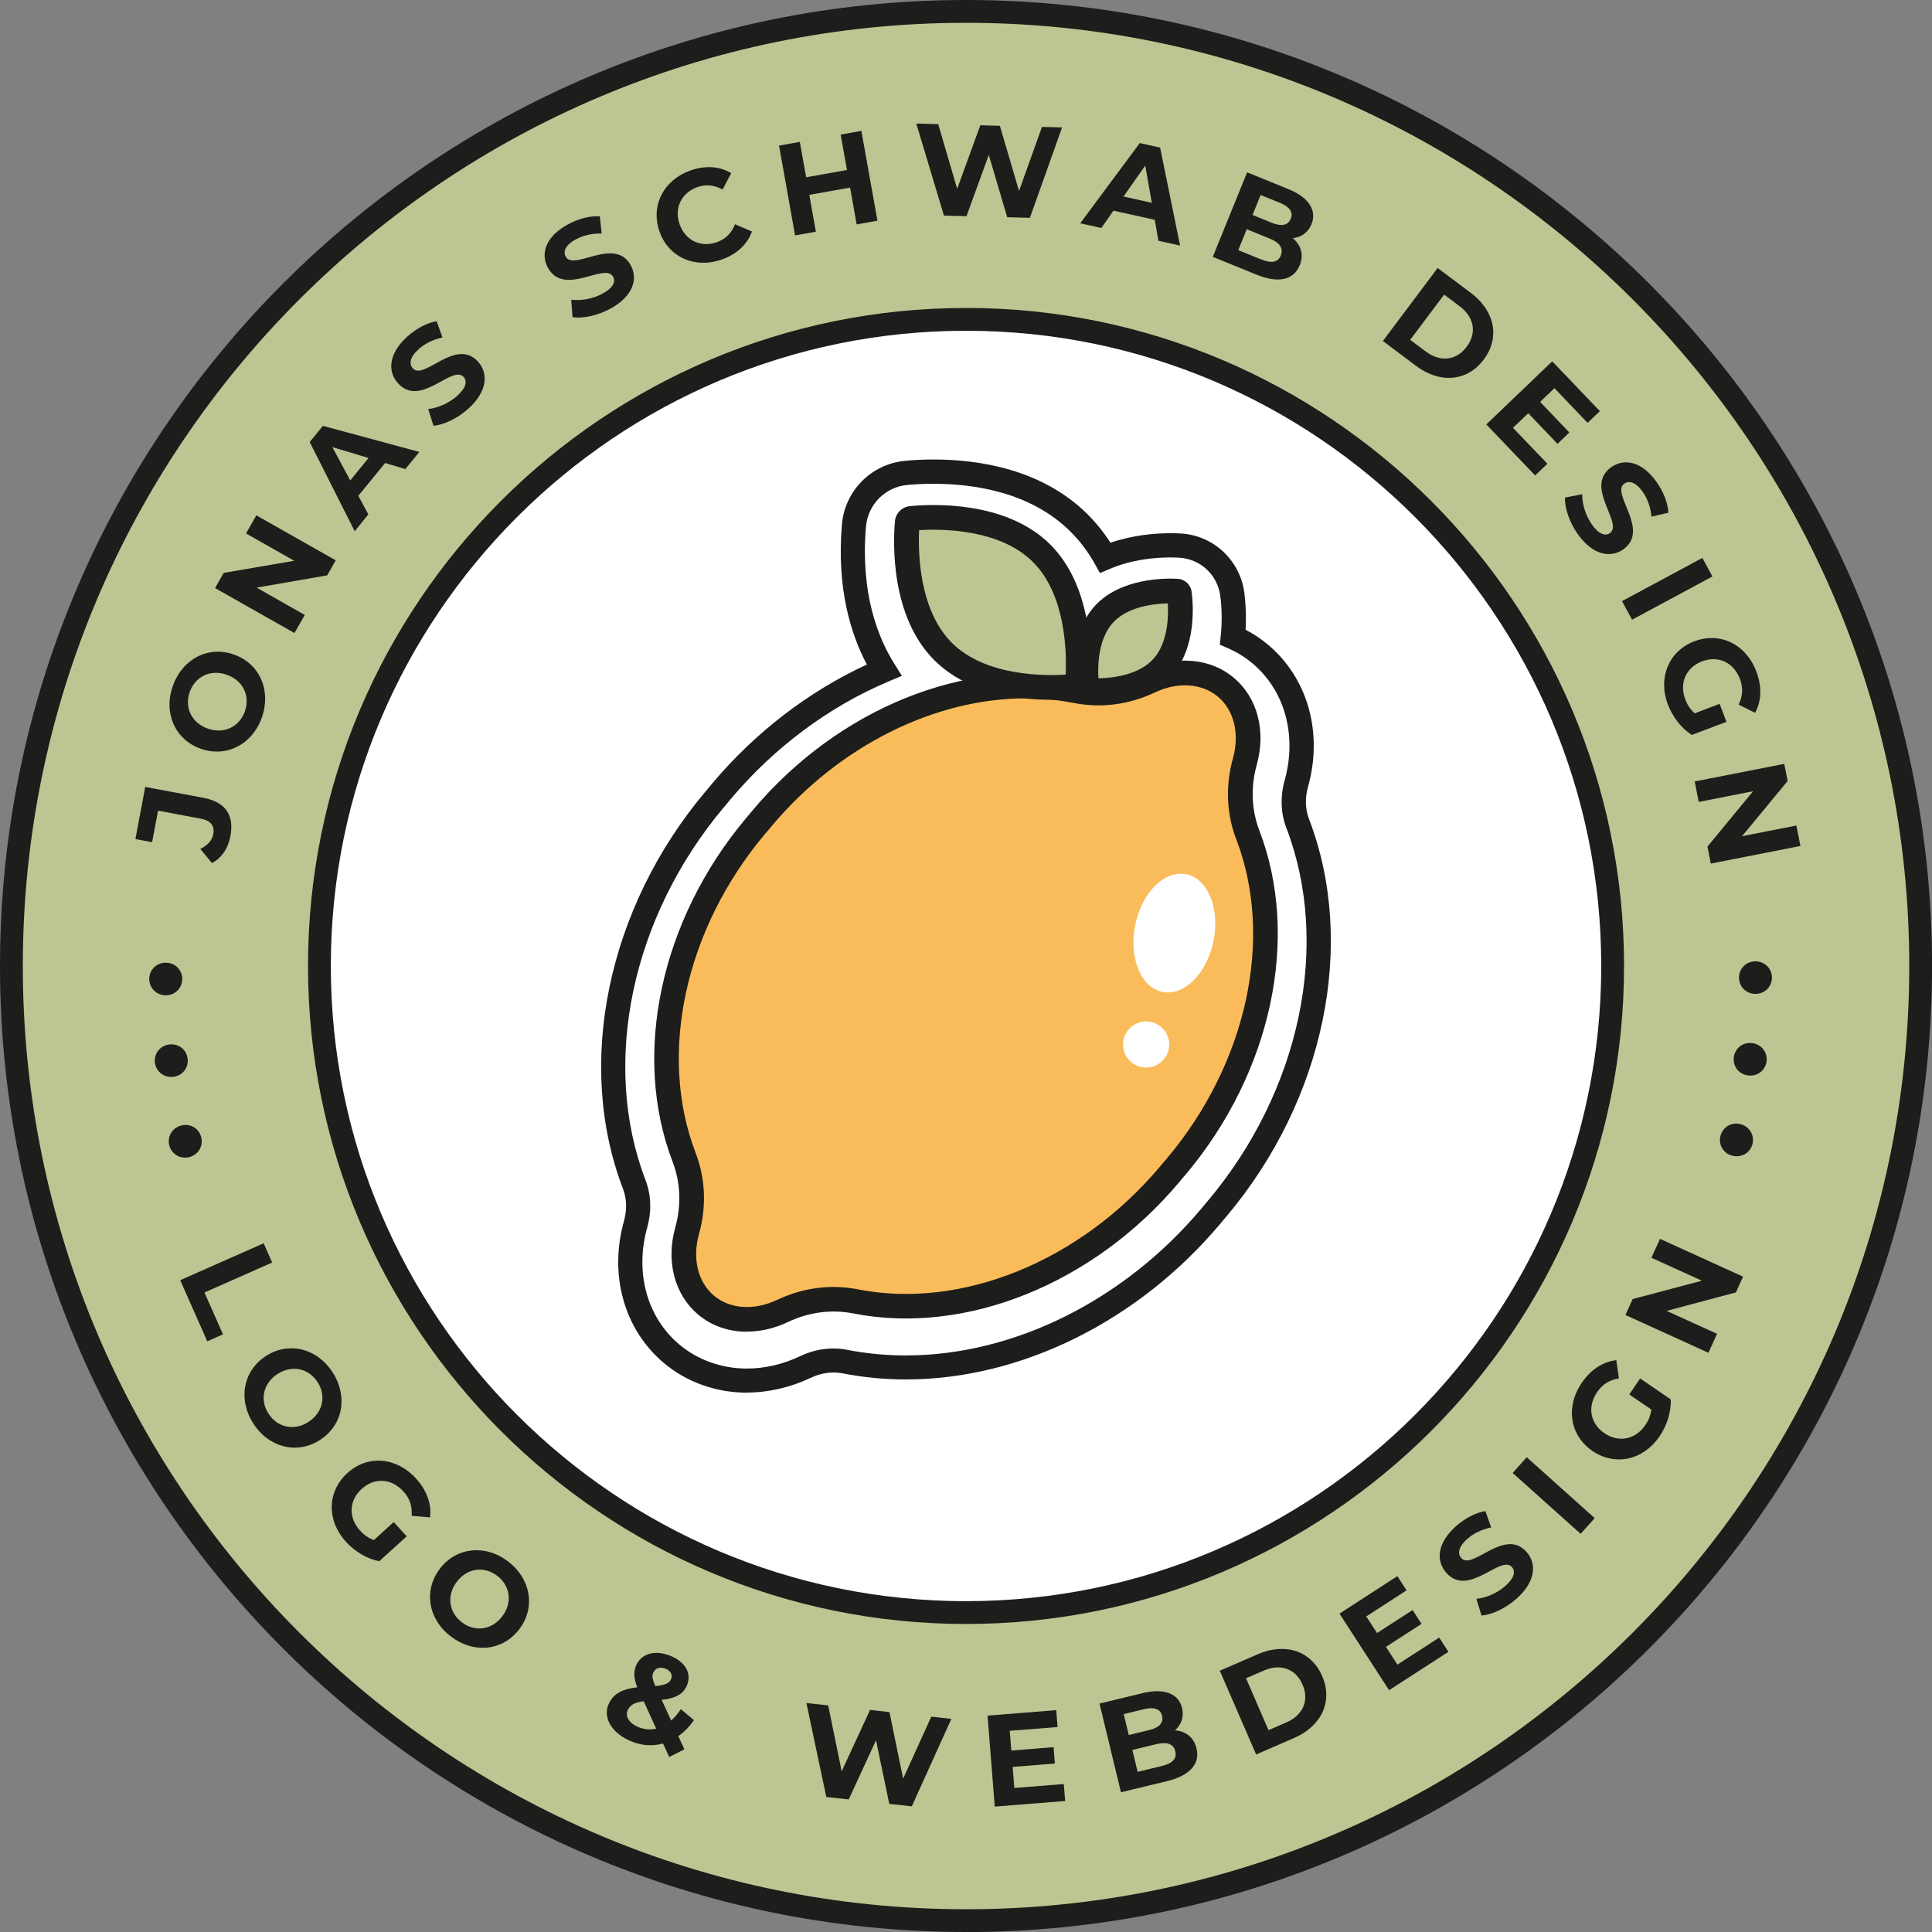 <?xml version="1.0" encoding="UTF-8"?>
<svg id="Ebene_2" data-name="Ebene 2" xmlns="http://www.w3.org/2000/svg" viewBox="0 0 296.43 296.43">
  <rect x="0" y="0" width="296.43" height="296.43" fill="#808080" stroke="none"/>
  <defs>
    <style>
      .cls-1 {
        fill: #fabc5b;
      }

      .cls-2 {
        fill: #fff;
      }

      .cls-3 {
        fill: #bcc692;
      }

      .cls-4 {
        fill: #1d1d1b;
      }
    </style>
  </defs>
  <g id="Logo_1" data-name="Logo 1">
    <g>
      <circle class="cls-3" cx="148.22" cy="148.22" r="146.47"/>
      <path class="cls-4" d="m148.22,296.43C66.49,296.43,0,229.94,0,148.22S66.49,0,148.22,0s148.22,66.49,148.22,148.22-66.49,148.22-148.22,148.22Zm0-292.93C68.42,3.5,3.5,68.42,3.5,148.22s64.92,144.72,144.72,144.72,144.72-64.92,144.72-144.72S228.01,3.5,148.22,3.5Z"/>
    </g>
    <g>
      <path class="cls-4" d="m32.52,132.42l-1.79-2.17c1.14-.56,1.81-1.29,1.99-2.27.24-1.28-.4-2.09-1.92-2.37l-6.55-1.23-.91,4.84-2.56-.48,1.5-8,8.93,1.67c3.4.64,4.75,2.66,4.14,5.91-.35,1.85-1.36,3.35-2.85,4.11Z"/>
      <path class="cls-4" d="m30.79,114.88c-3.92-1.39-5.75-5.47-4.27-9.64,1.47-4.15,5.44-6.21,9.38-4.81,3.94,1.39,5.74,5.49,4.28,9.64-1.47,4.17-5.46,6.2-9.38,4.81Zm4.01-11.35c-2.51-.89-4.85.28-5.69,2.64-.83,2.36.26,4.74,2.77,5.62s4.85-.28,5.69-2.64c.83-2.36-.26-4.74-2.77-5.62Z"/>
      <path class="cls-4" d="m39.33,79.07l12.18,6.9-1.31,2.31-10.83,1.88,7.39,4.19-1.58,2.78-12.18-6.9,1.32-2.33,10.82-1.86-7.39-4.19,1.58-2.78Z"/>
      <path class="cls-4" d="m59.09,71.04l-4.11,5.03,1.54,2.86-2.1,2.57-6.9-13.68,2.02-2.48,14.8,4-2.15,2.63-3.11-.93Zm-2.55-.77l-5.55-1.67,2.75,5.11,2.81-3.44Z"/>
      <path class="cls-4" d="m66.51,65.31l-.81-2.55c1.45-.15,3.16-.88,4.42-2,1.43-1.28,1.59-2.28,1.01-2.92-1.75-1.95-6.61,4.82-10.08.95-1.59-1.77-1.48-4.53,1.49-7.19,1.31-1.17,2.93-2.06,4.45-2.32l.9,2.5c-1.46.32-2.7.94-3.63,1.77-1.43,1.28-1.5,2.31-.92,2.97,1.72,1.92,6.6-4.83,10.03-1,1.56,1.74,1.45,4.53-1.53,7.2-1.65,1.48-3.76,2.48-5.33,2.6Z"/>
      <path class="cls-4" d="m87.84,48.65l-.19-2.67c1.45.2,3.28-.11,4.76-.91,1.69-.91,2.07-1.85,1.66-2.6-1.25-2.3-7.55,3.15-10.02-1.42-1.13-2.09-.39-4.75,3.12-6.64,1.55-.84,3.33-1.32,4.86-1.22l.29,2.64c-1.5-.03-2.85.29-3.94.88-1.69.91-2,1.9-1.58,2.67,1.23,2.27,7.54-3.17,9.99,1.35,1.11,2.06.36,4.74-3.16,6.64-1.95,1.06-4.24,1.54-5.78,1.29Z"/>
      <path class="cls-4" d="m101.2,35.53c-1.42-3.98.62-7.91,4.73-9.37,2.28-.81,4.48-.66,6.26.41l-1.32,2.51c-1.25-.7-2.55-.83-3.87-.37-2.47.88-3.6,3.24-2.72,5.72.89,2.49,3.26,3.6,5.73,2.72,1.32-.47,2.24-1.39,2.76-2.74l2.6,1.11c-.7,1.97-2.31,3.48-4.61,4.29-4.09,1.46-8.16-.3-9.57-4.28Z"/>
      <path class="cls-4" d="m132.16,20.08l2.47,13.78-3.19.57-1.01-5.65-6.26,1.12,1.01,5.65-3.19.57-2.46-13.78,3.19-.57.97,5.43,6.26-1.12-.97-5.43,3.19-.57Z"/>
      <path class="cls-4" d="m162.96,19.54l-4.94,13.88-3.48-.09-2.83-9.56-3.42,9.4-3.46-.09-4.24-14.12,3.36.09,2.91,9.92,3.55-9.75,3,.08,2.94,10,3.52-9.83,3.1.08Z"/>
      <path class="cls-4" d="m177.18,33.73l-6.34-1.41-1.86,2.66-3.24-.72,9.14-12.31,3.12.7,3.06,15.03-3.32-.74-.56-3.2Zm-.46-2.62l-1-5.71-3.33,4.75,4.33.97Z"/>
      <path class="cls-4" d="m199.41,40.71c-.91,2.24-3.22,2.81-6.62,1.43l-6.71-2.73,5.27-12.97,6.34,2.58c3.24,1.32,4.36,3.35,3.54,5.37-.53,1.3-1.6,2.03-2.88,2.15,1.26,1.05,1.73,2.54,1.07,4.17Zm-2.89-1.54c.44-1.09-.18-1.95-1.73-2.58l-3.5-1.42-1.3,3.21,3.5,1.42c1.56.63,2.58.49,3.04-.62Zm-3.1-9.25l-1.24,3.06,2.98,1.21c1.46.59,2.47.4,2.88-.62.42-1.02-.18-1.84-1.64-2.44l-2.98-1.21Z"/>
      <path class="cls-4" d="m220.59,41.13l5.09,3.81c3.66,2.75,4.52,6.84,1.97,10.23-2.54,3.39-6.71,3.71-10.38.97l-5.09-3.82,8.4-11.2Zm-1.84,12.79c2.22,1.67,4.67,1.43,6.28-.71,1.61-2.14,1.15-4.56-1.08-6.23l-2.37-1.78-5.21,6.94,2.37,1.78Z"/>
      <path class="cls-4" d="m237.42,71.15l-1.88,1.8-7.49-7.83,10.11-9.68,7.31,7.64-1.88,1.8-5.09-5.32-2.2,2.1,4.49,4.7-1.82,1.74-4.49-4.7-2.34,2.24,5.27,5.5Z"/>
      <path class="cls-4" d="m240.13,76.34l2.63-.51c-.02,1.46.5,3.24,1.47,4.62,1.11,1.57,2.08,1.84,2.78,1.34,2.14-1.51-4.03-7.12.22-10.12,1.94-1.37,4.67-.95,6.96,2.31,1.02,1.44,1.71,3.15,1.79,4.69l-2.59.6c-.15-1.49-.62-2.79-1.34-3.8-1.11-1.57-2.12-1.76-2.84-1.25-2.11,1.49,4.04,7.11-.16,10.08-1.91,1.35-4.66.92-6.97-2.35-1.28-1.81-2.03-4.02-1.96-5.59Z"/>
      <path class="cls-4" d="m261.2,85.6l1.54,2.85-12.33,6.63-1.54-2.85,12.33-6.63Z"/>
      <path class="cls-4" d="m263.84,107.98l1.05,2.77-5.31,2.01c-1.63-1.03-2.96-2.79-3.67-4.66-1.56-4.11.12-8.21,4.07-9.71,3.95-1.49,7.92.47,9.5,4.64.87,2.3.81,4.5-.19,6.34l-2.53-1.26c.65-1.34.7-2.62.2-3.94-.96-2.54-3.32-3.64-5.81-2.7-2.45.93-3.53,3.33-2.58,5.83.31.82.75,1.53,1.45,2.14l3.83-1.45Z"/>
      <path class="cls-4" d="m276.23,129.8l-13.74,2.7-.51-2.61,7-8.49-8.34,1.64-.62-3.14,13.74-2.7.52,2.63-7,8.47,8.34-1.64.62,3.14Z"/>
    </g>
    <g>
      <path class="cls-4" d="m40.45,190.75l1.31,2.96-10.39,4.6,2.84,6.42-2.41,1.07-4.15-9.38,12.8-5.66Z"/>
      <path class="cls-4" d="m40.79,208.06c3.49-2.26,7.84-1.22,10.24,2.49,2.39,3.69,1.6,8.09-1.91,10.37s-7.85,1.21-10.24-2.49c-2.4-3.71-1.58-8.1,1.91-10.37Zm6.55,10.1c2.23-1.45,2.74-4.02,1.38-6.11-1.36-2.1-3.91-2.68-6.14-1.24-2.23,1.45-2.74,4.02-1.37,6.11,1.36,2.1,3.91,2.68,6.14,1.24Z"/>
      <path class="cls-4" d="m60.41,233.53l1.99,2.19-4.21,3.82c-1.9-.36-3.78-1.51-5.12-2.99-2.96-3.26-2.9-7.69.22-10.53,3.12-2.84,7.54-2.47,10.54.83,1.65,1.82,2.41,3.9,2.15,5.97l-2.82-.25c.11-1.48-.31-2.69-1.27-3.74-1.83-2.01-4.43-2.17-6.4-.38-1.94,1.76-2.07,4.39-.26,6.38.59.65,1.26,1.15,2.14,1.46l3.04-2.76Z"/>
      <path class="cls-4" d="m67.48,240.7c2.52-3.31,6.97-3.8,10.48-1.12,3.5,2.67,4.24,7.08,1.71,10.4-2.54,3.33-6.98,3.78-10.48,1.12-3.52-2.68-4.23-7.09-1.7-10.4Zm9.58,7.3c1.61-2.12,1.22-4.71-.77-6.22-1.99-1.52-4.59-1.21-6.2.91-1.61,2.12-1.22,4.7.77,6.22,1.99,1.52,4.59,1.21,6.2-.91Z"/>
      <path class="cls-4" d="m102.69,269.59l-.96-2.08c-1.56.44-3.26.34-4.92-.35-2.85-1.18-4.32-3.52-3.47-5.59.67-1.63,2.01-2.4,4.44-2.69-.54-1.37-.58-2.36-.2-3.29.78-1.88,2.9-2.52,5.34-1.51,2.24.93,3.24,2.68,2.48,4.51-.55,1.33-1.73,1.99-3.88,2.22l1.46,3.18c.51-.46,1.02-1.05,1.48-1.75l2.01,1.68c-.7,1.01-1.5,1.85-2.4,2.45l.94,2.03-2.33,1.18Zm-2.01-4.36l-1.92-4.21c-1.47.2-2.13.61-2.46,1.41-.39.94.22,1.97,1.64,2.56.89.37,1.83.45,2.74.24Zm-.45-8.59c-.21.5-.16.95.32,2.06,1.56-.16,2.16-.47,2.41-1.06.26-.63,0-1.25-.83-1.6-.89-.37-1.61-.08-1.89.6Z"/>
      <path class="cls-4" d="m145.97,263.73l-6.07,13.42-3.46-.38-2.03-9.76-4.19,9.08-3.44-.38-3.05-14.41,3.34.36,2.07,10.12,4.35-9.42,2.98.33,2.1,10.21,4.32-9.51,3.08.34Z"/>
      <path class="cls-4" d="m163.22,273.74l.21,2.59-10.8.86-1.11-13.96,10.54-.84.21,2.59-7.34.58.24,3.03,6.48-.52.2,2.51-6.48.52.26,3.23,7.59-.6Z"/>
      <path class="cls-4" d="m183.58,268.26c.57,2.35-.97,4.17-4.55,5.03l-7.04,1.7-3.29-13.61,6.65-1.61c3.4-.82,5.5.17,6.01,2.29.33,1.36-.12,2.58-1.08,3.43,1.63.12,2.89,1.05,3.3,2.76Zm-11.17-5.26l.78,3.21,3.13-.76c1.54-.37,2.24-1.12,1.98-2.19-.26-1.07-1.22-1.39-2.76-1.02l-3.13.76Zm7.92,5.7c-.28-1.15-1.28-1.48-2.92-1.09l-3.67.89.81,3.36,3.67-.89c1.63-.39,2.39-1.11,2.1-2.28Z"/>
      <path class="cls-4" d="m187.16,256.34l5.83-2.53c4.2-1.82,8.18-.54,9.87,3.35,1.69,3.89-.09,7.67-4.3,9.5l-5.83,2.53-5.57-12.84Zm10.2,7.94c2.55-1.11,3.56-3.36,2.49-5.81-1.07-2.46-3.4-3.26-5.95-2.15l-2.72,1.18,3.45,7.96,2.72-1.18Z"/>
      <path class="cls-4" d="m220.82,251.26l1.41,2.18-9.1,5.89-7.61-11.75,8.88-5.75,1.41,2.18-6.18,4,1.65,2.55,5.46-3.53,1.37,2.12-5.46,3.53,1.76,2.72,6.4-4.14Z"/>
      <path class="cls-4" d="m227.31,247.87l-.79-2.56c1.45-.13,3.17-.85,4.43-1.96,1.44-1.27,1.6-2.26,1.03-2.91-1.73-1.97-6.65,4.76-10.09.86-1.57-1.79-1.44-4.54,1.55-7.17,1.32-1.16,2.95-2.04,4.47-2.28l.88,2.51c-1.46.3-2.71.92-3.64,1.74-1.44,1.27-1.52,2.3-.94,2.96,1.71,1.94,6.64-4.78,10.03-.92,1.55,1.76,1.41,4.54-1.59,7.18-1.67,1.47-3.78,2.45-5.35,2.55Z"/>
      <path class="cls-4" d="m232.09,226l2.16-2.41,10.43,9.34-2.16,2.41-10.43-9.34Z"/>
      <path class="cls-4" d="m249.98,213.95l1.67-2.45,4.69,3.21c.09,1.93-.59,4.03-1.72,5.68-2.48,3.64-6.8,4.61-10.29,2.23s-4.15-6.76-1.64-10.45c1.39-2.03,3.23-3.24,5.3-3.48l.41,2.8c-1.47.23-2.55.93-3.35,2.1-1.53,2.25-1.08,4.81,1.12,6.31,2.16,1.48,4.75.99,6.26-1.22.5-.73.83-1.49.93-2.42l-3.39-2.31Z"/>
      <path class="cls-4" d="m254.7,190.08l12.74,5.8-1.1,2.42-10.63,2.83,7.74,3.52-1.32,2.91-12.74-5.8,1.11-2.44,10.62-2.82-7.74-3.52,1.32-2.91Z"/>
    </g>
    <g>
      <path class="cls-4" d="m265.87,177.34c-1.43-.32-2.21-1.64-1.91-2.99.3-1.33,1.58-2.21,3.01-1.89,1.42.32,2.23,1.67,1.93,3-.3,1.35-1.6,2.2-3.02,1.88Z"/>
      <path class="cls-4" d="m268.23,165.01c-1.45-.17-2.37-1.41-2.21-2.78.16-1.35,1.34-2.36,2.8-2.19,1.45.17,2.39,1.43,2.23,2.78-.16,1.37-1.36,2.36-2.82,2.19Z"/>
      <path class="cls-4" d="m269.31,152.49c-1.46-.02-2.5-1.15-2.49-2.53.02-1.36,1.09-2.48,2.55-2.46s2.52,1.17,2.5,2.53c-.02,1.38-1.11,2.48-2.57,2.46Z"/>
    </g>
    <g>
      <circle class="cls-2" cx="148.22" cy="148.22" r="99.21"/>
      <path class="cls-4" d="m148.22,249.17c-55.67,0-100.96-45.29-100.96-100.96s45.29-100.96,100.96-100.96,100.96,45.29,100.96,100.96-45.29,100.96-100.96,100.96Zm0-198.42c-53.74,0-97.46,43.72-97.46,97.46s43.72,97.46,97.46,97.46,97.46-43.72,97.46-97.46-43.72-97.46-97.46-97.46Z"/>
    </g>
    <g>
      <path class="cls-2" d="m114.6,211.83c-4.29,0-8.4-1.46-11.55-4.12-5.52-4.65-7.64-12.25-5.52-19.85.6-2.13.52-4.26-.21-6.15-7.11-18.53-2.26-41.71,12.34-59.06.12-.15.26-.31.4-.47.06-.07.12-.14.18-.21.14-.18.29-.35.44-.53,6.95-8.25,15.57-14.64,24.98-18.61-2.75-4.36-5.53-11.55-4.63-22.19.36-4.25,3.71-7.65,7.96-8.07.93-.09,2.43-.2,4.26-.2,6.54,0,15.71,1.36,22.26,7.81,1.59,1.57,2.95,3.36,4.08,5.38,3.73-1.57,7.54-1.89,10.01-1.89.59,0,1.08.02,1.44.04,4.13.22,7.52,3.37,8.04,7.47.17,1.31.37,3.74.07,6.57,1.53.66,2.96,1.54,4.23,2.61,5.52,4.65,7.64,12.25,5.52,19.85-.6,2.13-.52,4.26.21,6.15,7.11,18.53,2.26,41.71-12.34,59.06-.12.14-.25.3-.38.45-.06.07-.11.13-.17.2-.15.19-.31.38-.47.57-12.21,14.51-29.69,23.17-46.76,23.17h0c-3.14,0-6.26-.3-9.26-.89-.61-.12-1.22-.18-1.83-.18-1.47,0-2.92.34-4.33,1.01-2.86,1.36-5.96,2.07-8.96,2.07Z"/>
      <path class="cls-4" d="m114.6,213.68c-4.73,0-9.26-1.62-12.75-4.56-6.08-5.12-8.43-13.46-6.12-21.76.49-1.74.44-3.47-.15-4.98-7.34-19.15-2.38-43.07,12.66-60.93.13-.15.27-.32.42-.49l.16-.2c.12-.15.28-.33.43-.52,6.61-7.86,14.79-14.14,23.76-18.28-2.43-4.56-4.67-11.61-3.83-21.49.43-5.14,4.48-9.25,9.63-9.76.98-.1,2.54-.21,4.44-.21,6.89,0,16.57,1.45,23.56,8.35,1.33,1.32,2.53,2.8,3.57,4.42,3.48-1.19,6.86-1.46,9.21-1.46.63,0,1.15.02,1.54.04,5.03.27,9.14,4.1,9.79,9.09.14,1.1.34,3.18.19,5.68,1.25.65,2.41,1.42,3.47,2.32,6.08,5.12,8.43,13.46,6.12,21.76-.49,1.74-.44,3.47.15,4.98,7.34,19.15,2.38,43.07-12.65,60.93-.12.15-.26.31-.4.47l-.14.16c-.16.19-.32.39-.48.58-12.56,14.92-30.57,23.83-48.18,23.83-3.27,0-6.5-.31-9.62-.92-1.69-.33-3.38-.09-5.01.68-3.11,1.47-6.48,2.25-9.75,2.25Zm28.65-139.46c-1.75,0-3.18.11-4.08.19-3.37.33-6.01,3.02-6.3,6.38-.88,10.3,1.88,17.13,4.35,21.05l1.16,1.85-2.01.85c-9.18,3.87-17.58,10.13-24.28,18.09-.14.17-.28.34-.42.51l-.18.22c-.16.19-.29.34-.41.48-14.18,16.85-18.9,39.3-12.04,57.21.87,2.26.96,4.79.26,7.31-1.92,6.89-.03,13.76,4.93,17.93,2.83,2.38,6.51,3.69,10.36,3.69,2.73,0,5.55-.65,8.16-1.89,2.35-1.12,4.85-1.46,7.31-.97,2.88.56,5.88.85,8.91.85,16.53,0,33.48-8.42,45.34-22.51.15-.18.3-.36.45-.54l.19-.23c.15-.17.27-.31.38-.45,14.18-16.85,18.9-39.3,12.04-57.21-.87-2.26-.96-4.79-.26-7.31,1.92-6.89.03-13.76-4.93-17.93-1.13-.95-2.4-1.73-3.77-2.33l-1.25-.54.14-1.36c.29-2.7.08-5-.07-6.13-.41-3.22-3.07-5.69-6.31-5.86-.34-.02-.8-.04-1.34-.04-2.35,0-5.87.3-9.28,1.75l-1.53.65-.81-1.45c-1.04-1.86-2.31-3.53-3.77-4.97-6.1-6.02-14.76-7.28-20.96-7.28Z"/>
    </g>
    <g>
      <g>
        <path class="cls-1" d="m179.91,179.64c-.15.19-.3.37-.46.56-13.13,15.61-32.07,22.64-48.15,19.49-3.83-.75-7.74-.2-11.26,1.47-4.05,1.92-8.57,1.73-11.71-.92-3.15-2.65-4.11-7.06-2.9-11.38,1.04-3.73.94-7.68-.45-11.29-5.87-15.32-2.19-35.2,10.97-50.83.13-.15.25-.3.38-.44.07-.08.13-.17.2-.24.15-.19.3-.37.46-.56,13.13-15.61,32.07-22.64,48.15-19.49,3.83.75,7.74.2,11.26-1.47,4.05-1.92,8.57-1.73,11.71.92,3.15,2.65,4.11,7.06,2.9,11.38-1.04,3.73-.94,7.68.45,11.29,5.87,15.32,2.19,35.2-10.97,50.83-.13.15-.25.3-.38.44-.06.08-.14.16-.2.24Z"/>
        <path class="cls-4" d="m114.6,204.33c-2.79,0-5.41-.89-7.49-2.64-3.61-3.04-4.95-8.14-3.51-13.33.96-3.44.82-6.94-.4-10.11-6.29-16.41-1.86-37.11,11.28-52.73.13-.16.26-.31.39-.46l.03-.03c.06-.07.11-.14.17-.21.14-.18.29-.35.44-.53,13.15-15.63,32.76-23.53,49.99-20.15,3.38.66,6.87.21,10.08-1.32,4.87-2.31,10.13-1.86,13.74,1.18,3.61,3.04,4.95,8.14,3.51,13.33-.96,3.44-.82,6.94.4,10.11,6.29,16.41,1.86,37.11-11.28,52.73-.12.15-.25.29-.37.43-.05.07-.11.14-.17.2l-.03.03c-.15.18-.3.37-.45.55-13.15,15.62-32.76,23.52-49.98,20.15-3.38-.67-6.87-.21-10.08,1.32-2.06.98-4.2,1.46-6.25,1.46Zm42.81-97.18c-13.91,0-28.58,7.2-38.98,19.56-.16.19-.3.35-.43.52l-.28.33c-.11.13-.22.26-.34.39-12.28,14.59-16.46,33.8-10.65,48.94,1.52,3.93,1.69,8.25.51,12.48-1.04,3.74-.16,7.35,2.3,9.42,2.46,2.07,6.17,2.32,9.68.66,3.95-1.88,8.25-2.44,12.43-1.62,15.89,3.11,34.08-4.29,46.34-18.85.16-.19.29-.35.43-.52l.28-.33c.11-.13.22-.26.34-.39,12.28-14.59,16.46-33.8,10.65-48.94-1.52-3.93-1.69-8.25-.51-12.48,1.04-3.74.16-7.35-2.3-9.42-2.46-2.07-6.17-2.32-9.68-.66-3.95,1.88-8.25,2.44-12.43,1.62-2.41-.47-4.87-.7-7.36-.7Z"/>
      </g>
      <g>
        <path class="cls-3" d="m178.3,102.45c-3.42,3.69-9.71,3.59-11.18,3.51-.18,0-.33-.15-.36-.33-.19-1.46-.77-7.72,2.65-11.41,3.42-3.69,9.71-3.59,11.18-3.51.18,0,.33.15.36.33.19,1.46.77,7.72-2.65,11.41Z"/>
        <path class="cls-4" d="m168.12,107.87c-.45,0-.82-.01-1.1-.03-1.09-.06-1.99-.89-2.13-1.98-.26-1.96-.79-8.7,3.14-12.94,3.93-4.24,10.69-4.22,12.67-4.11,1.09.06,1.99.89,2.13,1.98.26,1.96.79,8.7-3.14,12.94h0c-3.37,3.64-8.84,4.14-11.57,4.14Zm.52-2.5s0,0,0,0c0,0,0,0,0,0Zm10.54-12.79c-2.16.05-6.13.49-8.38,2.92-2.25,2.43-2.39,6.43-2.27,8.58,2.16-.05,6.13-.49,8.38-2.92,2.25-2.43,2.39-6.43,2.27-8.58Zm-.12-1.3s0,0,0,0c0,0,0,0,0,0Z"/>
      </g>
      <g>
        <path class="cls-3" d="m159.75,84.83c6.32,6.23,5.79,17.3,5.57,19.88-.03.32-.28.58-.6.61-2.58.26-13.64.94-19.95-5.29-6.32-6.23-5.79-17.3-5.57-19.88.03-.32.28-.58.6-.61,2.58-.26,13.64-.94,19.95,5.29Z"/>
        <path class="cls-4" d="m161.26,107.37c-4.9,0-12.67-.91-17.83-6-6.8-6.71-6.41-18.06-6.12-21.38.1-1.23,1.07-2.21,2.3-2.33,3.32-.33,14.67-.88,21.47,5.82,6.8,6.71,6.41,18.06,6.12,21.38-.11,1.23-1.07,2.21-2.3,2.33-.8.08-2.08.17-3.64.17Zm-20.24-26.03c-.16,3.41-.03,12.3,5.08,17.34,5.11,5.04,14,5.04,17.41,4.83.16-3.41.03-12.3-5.08-17.34-5.11-5.04-14-5.04-17.41-4.83Zm.07-1.03h0s0,0,0,0Z"/>
      </g>
      <ellipse class="cls-2" cx="180.2" cy="143.18" rx="9.21" ry="6.13" transform="translate(4.34 291.66) rotate(-78.65)"/>
      <circle class="cls-2" cx="175.85" cy="160.26" r="3.54"/>
    </g>
    <g>
      <path class="cls-4" d="m25.4,147.71c1.46-.02,2.54,1.08,2.56,2.46.02,1.36-1.02,2.52-2.48,2.54s-2.56-1.1-2.58-2.46c-.02-1.38,1.04-2.52,2.5-2.54Z"/>
      <path class="cls-4" d="m25.99,160.26c1.45-.17,2.64.81,2.8,2.18.16,1.35-.75,2.61-2.2,2.78-1.45.17-2.66-.83-2.82-2.18-.17-1.37.77-2.61,2.22-2.79Z"/>
      <path class="cls-4" d="m27.88,172.67c1.42-.32,2.71.53,3.01,1.88.3,1.33-.48,2.67-1.9,3-1.42.32-2.73-.55-3.03-1.88-.31-1.35.5-2.68,1.92-3Z"/>
    </g>
  </g>
</svg>